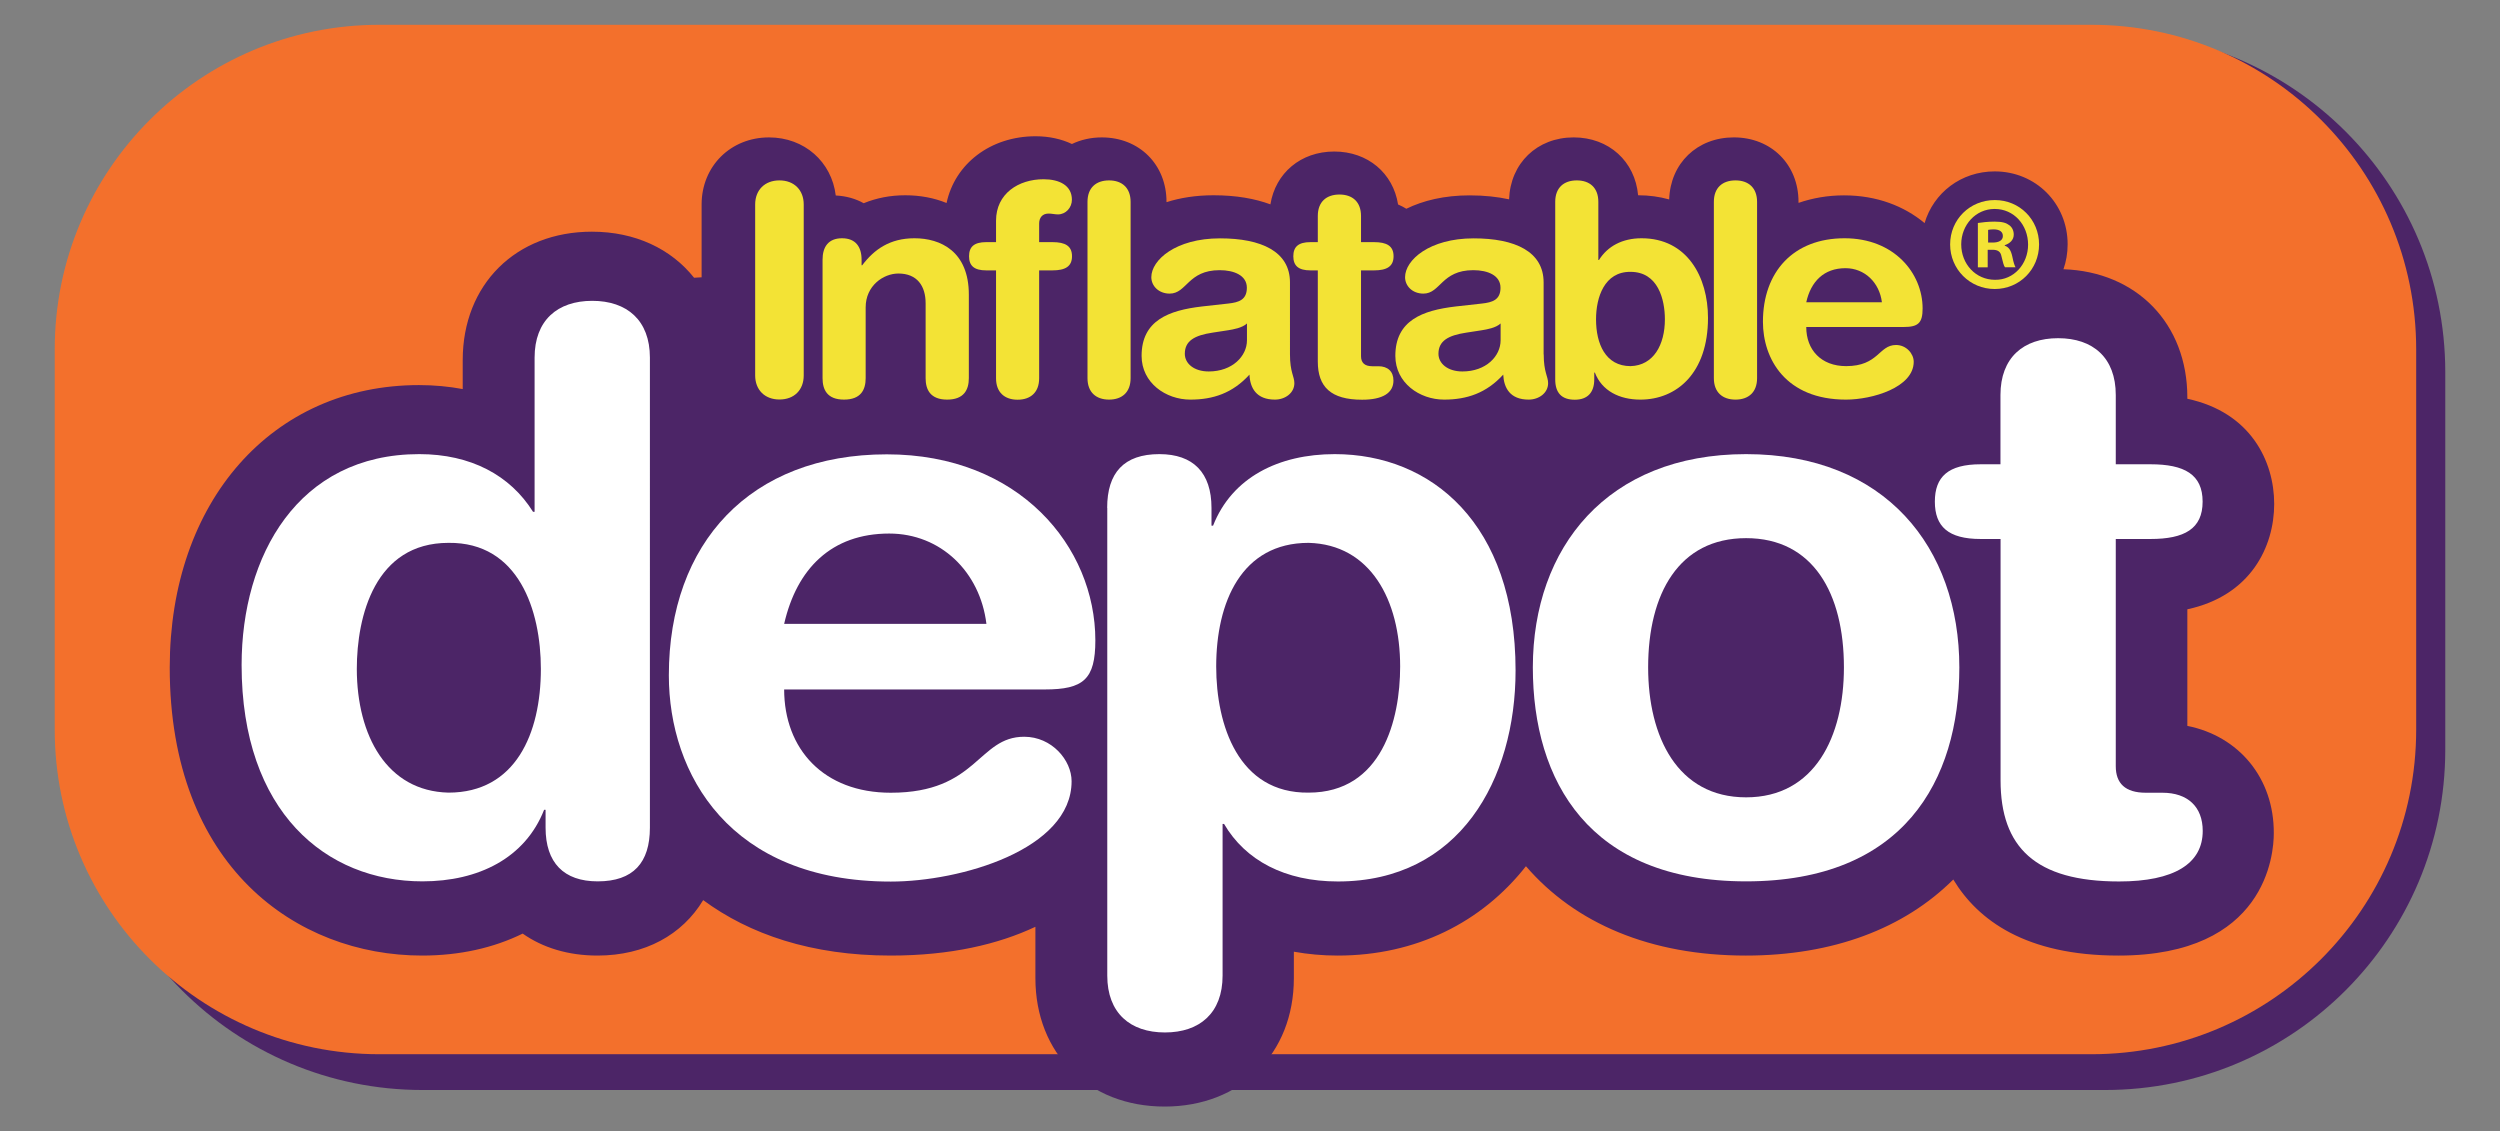 <svg enable-background="new 0 0 238.92 108.1" height="108.1" viewBox="0 0 238.92 108.1" width="238.92" xmlns="http://www.w3.org/2000/svg"><rect x="0" y="0" width="238.92" height="108.1" fill="#808080" stroke="none"/><path d="m233.69 71.64c0 17.97-14.55 32.53-32.53 32.53h-160.77c-17.97 0-32.53-14.56-32.53-32.53v-36.07c0-17.97 14.57-32.53 32.53-32.53h160.77c17.97 0 32.53 14.56 32.53 32.53z" fill="#4c2567"/><path d="m230.91 69.73c0 17.13-13.89 31.02-31.03 31.02h-163.63c-17.13 0-31.02-13.89-31.02-31.02v-36.34c0-17.13 13.89-31.02 31.02-31.02h163.63c17.14 0 31.03 13.89 31.03 31.02z" fill="#f3702c"/><path d="m209.04 69.37v-11.14c6.05-1.3 8.3-5.98 8.3-10.07 0-4.08-2.25-8.76-8.3-10.05v-.13c0-7.05-4.84-12.01-11.84-12.25.26-.74.4-1.54.4-2.38 0-3.91-3.05-6.97-6.97-6.97-3.21 0-5.85 2.05-6.7 4.94-1.94-1.61-4.54-2.65-7.7-2.65-1.57 0-3.02.26-4.35.72v-.1c0-3.57-2.6-6.16-6.18-6.16-3.51 0-6.07 2.48-6.18 5.93-.93-.26-1.92-.4-2.97-.4-.29-3.24-2.79-5.53-6.16-5.53-3.5 0-6.05 2.48-6.17 5.92-1.11-.24-2.35-.38-3.77-.38-2.41 0-4.43.49-6.05 1.28-.24-.15-.51-.29-.79-.41-.47-2.99-2.89-5.06-6.1-5.06s-5.62 2.07-6.1 5.05c-1.46-.54-3.25-.87-5.43-.87-1.69 0-3.19.24-4.5.66v-.03c0-3.57-2.6-6.16-6.19-6.16-1.05 0-2.01.23-2.85.63-.99-.47-2.17-.74-3.47-.74-4.33 0-7.72 2.65-8.51 6.38-1.17-.48-2.5-.74-3.95-.74-1.43 0-2.75.26-3.97.76-.78-.44-1.69-.69-2.67-.74-.39-3.22-3-5.55-6.38-5.55-3.67 0-6.44 2.76-6.44 6.41v6.96c-.24.01-.49.02-.72.04-2.19-2.75-5.61-4.4-9.76-4.4-7.27 0-12.35 5.04-12.35 12.27v2.77c-1.34-.25-2.74-.38-4.18-.38-14.02 0-23.82 11.1-23.82 27 0 19.01 12.12 27.52 24.12 27.52 3.57 0 6.83-.73 9.61-2.1 1.92 1.35 4.35 2.1 7.15 2.1 4.54 0 8.11-1.99 10.1-5.3 4.42 3.26 10.34 5.3 17.91 5.3 5.74 0 10.29-1.08 13.84-2.75v4.91c0 7.22 5.08 12.27 12.35 12.27s12.35-5.05 12.35-12.27v-2.53c1.34.24 2.73.37 4.18.37 7.49 0 13.78-3.17 18-8.54 4.72 5.48 11.93 8.54 21.01 8.54 8.35 0 15.13-2.59 19.83-7.27 2.35 3.89 6.93 7.27 15.79 7.27 14.13 0 14.84-9.73 14.84-11.67.04-5.28-3.34-9.3-8.26-10.28z" fill="#4c2567"/><path d="m62.11 79.1c0 3.35-1.59 5.13-4.99 5.13-3.24 0-4.98-1.78-4.98-5.13v-1.71h-.14c-1.81 4.61-6.26 6.84-11.63 6.84-9.2 0-17.28-6.62-17.28-20.68 0-10.41 5.36-20.15 16.98-20.15 4.91 0 8.68 2.01 10.87 5.51h.15v-14.73c0-3.57 2.19-5.43 5.51-5.43s5.51 1.86 5.51 5.43zm-19.25-3.35c6.41 0 8.83-5.65 8.83-11.82 0-5.58-2.11-12.13-8.83-12.05-7.02 0-8.76 6.99-8.76 12.05.01 6.39 2.88 11.68 8.76 11.82z" fill="#fff"/><path d="m74.94 65.87c0 5.72 3.77 9.89 10.19 9.89 8.31 0 8.31-5.35 12.75-5.35 2.64 0 4.53 2.24 4.53 4.25 0 6.54-10.64 9.59-17.28 9.59-15.39 0-21.21-10.26-21.21-19.71 0-12.65 7.78-21.12 20.83-21.12 12.68 0 19.93 8.85 19.93 17.78 0 3.72-1.13 4.69-4.83 4.69h-24.91zm19.33-6.25c-.61-4.98-4.38-8.63-9.29-8.63-5.51 0-8.83 3.35-10.04 8.63z" fill="#fff"/><path d="m105.81 48.54c0-3.35 1.59-5.14 4.99-5.14 3.24 0 4.98 1.78 4.98 5.14v1.7h.15c1.81-4.61 6.26-6.84 11.63-6.84 9.2 0 17.28 6.62 17.28 20.68 0 10.42-5.36 20.16-16.98 20.16-5.06 0-8.84-2.01-10.88-5.5h-.14v14.5c0 3.57-2.19 5.43-5.51 5.43s-5.51-1.86-5.51-5.43v-44.7zm19.25 3.34c-6.41 0-8.83 5.66-8.83 11.82 0 5.58 2.11 12.13 8.83 12.05 7.02 0 8.75-6.99 8.75-12.05 0-6.39-2.86-11.67-8.75-11.82z" fill="#fff"/><path d="m166.87 43.4c13.29 0 20.38 8.93 20.38 20.38 0 10.86-5.36 20.45-20.38 20.45-15.01 0-20.38-9.59-20.38-20.45.01-11.45 7.1-20.38 20.38-20.38zm0 32.8c6.56 0 9.35-5.8 9.35-12.42 0-7.07-2.94-12.35-9.35-12.35s-9.36 5.28-9.36 12.35c0 6.62 2.79 12.42 9.36 12.42z" fill="#fff"/><path d="m191.18 51.51h-1.89c-3.1 0-4.38-1.19-4.38-3.57s1.28-3.57 4.38-3.57h1.89v-6.62c0-3.57 2.19-5.43 5.51-5.43 3.33 0 5.51 1.86 5.51 5.43v6.62h3.32c3.24 0 4.98.97 4.98 3.57s-1.74 3.57-4.98 3.57h-3.32v21.72c0 1.63.9 2.53 2.87 2.53h1.59c2.41 0 3.85 1.34 3.85 3.65 0 3.12-2.72 4.83-8 4.83-8 0-11.32-3.27-11.32-9.67v-23.06z" fill="#fff"/><g fill="#f3e335"><path d="m72.17 19.54c0-1.37.91-2.3 2.32-2.3s2.32.93 2.32 2.3v16.34c0 1.38-.9 2.3-2.32 2.3-1.41 0-2.32-.93-2.32-2.3z"/><path d="m78.61 24.82c0-1.23.56-2.05 1.86-2.05s1.87.82 1.87 2.05v.53h.06c1.15-1.52 2.65-2.58 4.99-2.58 2.49 0 5.2 1.24 5.2 5.39v7.98c0 1.1-.46 2.05-2.07 2.05s-2.06-.95-2.06-2.05v-7.16c0-1.66-.82-2.84-2.6-2.84-1.44 0-3.13 1.17-3.13 3.23v6.77c0 1.1-.45 2.05-2.07 2.05-1.61 0-2.05-.95-2.05-2.05z"/><path d="m95.19 25.84h-.94c-1.16 0-1.64-.45-1.64-1.35s.48-1.35 1.64-1.35h.94v-2.05c0-2.58 2.14-3.96 4.54-3.96 1.5 0 2.71.58 2.71 1.96 0 .76-.59 1.4-1.33 1.4-.31 0-.59-.08-.9-.08-.59 0-.9.39-.9.96v1.77h1.27c1.22 0 1.87.36 1.87 1.35 0 .98-.65 1.35-1.87 1.35h-1.27v10.31c0 1.35-.82 2.05-2.06 2.05s-2.06-.7-2.06-2.05z"/><path d="m103.93 19.29c0-1.35.82-2.05 2.06-2.05s2.06.71 2.06 2.05v16.85c0 1.35-.82 2.05-2.06 2.05s-2.06-.7-2.06-2.05z"/><path d="m123.28 33.87c0 1.71.42 2.1.42 2.75 0 .93-.87 1.57-1.86 1.57-1.78 0-2.38-1.12-2.43-2.39-1.61 1.77-3.47 2.39-5.65 2.39-2.35 0-4.66-1.6-4.66-4.18 0-3.39 2.6-4.35 5.76-4.72l2.52-.28c.99-.11 1.78-.34 1.78-1.51 0-1.18-1.22-1.68-2.6-1.68-3.05 0-3.13 2.24-4.78 2.24-1.04 0-1.75-.73-1.75-1.57 0-1.63 2.32-3.71 6.56-3.71 3.96 0 6.69 1.26 6.69 4.21zm-4.12-2.95c-.45.42-1.3.56-1.78.64l-1.5.23c-1.73.26-2.65.79-2.65 2.02 0 .93.87 1.69 2.29 1.69 2.25 0 3.65-1.46 3.65-2.98v-1.6z"/><path d="m125.94 25.84h-.7c-1.16 0-1.64-.45-1.64-1.35s.48-1.35 1.64-1.35h.7v-2.5c0-1.35.82-2.05 2.07-2.05 1.24 0 2.06.7 2.06 2.05v2.5h1.24c1.22 0 1.87.36 1.87 1.35 0 .98-.65 1.35-1.87 1.35h-1.24v8.2c0 .62.34.96 1.07.96h.59c.9 0 1.44.5 1.44 1.37 0 1.18-1.02 1.83-2.99 1.83-3 0-4.24-1.23-4.24-3.65z"/><path d="m147.53 33.87c0 1.71.42 2.1.42 2.75 0 .93-.87 1.57-1.86 1.57-1.78 0-2.37-1.12-2.43-2.39-1.61 1.77-3.48 2.39-5.65 2.39-2.35 0-4.66-1.6-4.66-4.18 0-3.39 2.6-4.35 5.76-4.72l2.51-.28c.99-.11 1.78-.34 1.78-1.51 0-1.18-1.21-1.68-2.6-1.68-3.05 0-3.13 2.24-4.77 2.24-1.05 0-1.75-.73-1.75-1.57 0-1.63 2.32-3.71 6.55-3.71 3.96 0 6.69 1.26 6.69 4.21v6.88zm-4.13-2.95c-.45.42-1.3.56-1.78.64l-1.49.23c-1.73.26-2.66.79-2.66 2.02 0 .93.88 1.69 2.29 1.69 2.26 0 3.65-1.46 3.65-2.98v-1.6z"/><path d="m148.63 19.29c0-1.35.82-2.05 2.06-2.05 1.25 0 2.06.71 2.06 2.05v5.56h.06c.82-1.32 2.24-2.08 4.07-2.08 4.35 0 6.35 3.69 6.35 7.61 0 5.31-3.02 7.81-6.46 7.81-2.01 0-3.68-.84-4.35-2.58h-.06v.65c0 1.26-.65 1.94-1.86 1.94-1.27 0-1.87-.67-1.87-1.94zm7.2 6.69c-2.51-.03-3.3 2.45-3.3 4.54 0 2.33.9 4.47 3.3 4.47 2.2-.06 3.28-2.05 3.28-4.47 0-1.9-.65-4.54-3.28-4.54z"/><path d="m163.79 19.29c0-1.35.82-2.05 2.07-2.05 1.24 0 2.06.71 2.06 2.05v16.85c0 1.35-.82 2.05-2.06 2.05-1.25 0-2.07-.7-2.07-2.05z"/><path d="m172.62 31.26c0 2.16 1.41 3.73 3.81 3.73 3.11 0 3.11-2.02 4.77-2.02.99 0 1.69.84 1.69 1.6 0 2.47-3.98 3.62-6.47 3.62-5.76 0-7.94-3.88-7.94-7.44 0-4.77 2.91-7.98 7.8-7.98 4.74 0 7.46 3.34 7.46 6.71 0 1.4-.43 1.77-1.81 1.77h-9.31zm7.23-2.37c-.23-1.88-1.64-3.26-3.48-3.26-2.06 0-3.31 1.27-3.75 3.26z"/><path d="m190.65 19.12c2.35 0 4.22 1.86 4.22 4.24s-1.87 4.26-4.24 4.26-4.26-1.89-4.26-4.26c0-2.38 1.89-4.24 4.26-4.24zm-.04.85c-1.79 0-3.18 1.52-3.18 3.38 0 1.89 1.39 3.39 3.23 3.39 1.79.03 3.16-1.5 3.16-3.36 0-1.89-1.36-3.41-3.18-3.41zm-.64 5.58h-.95v-4.24c.38-.05.91-.13 1.59-.13.78 0 1.13.13 1.41.34.25.18.43.49.43.9 0 .52-.38.85-.86 1.01v.05c.4.13.6.47.72 1.03.13.65.23.88.31 1.03h-1.01c-.13-.16-.2-.52-.33-1.03-.08-.44-.32-.64-.86-.64h-.46v1.68zm.03-2.37h.45c.53 0 .96-.18.96-.62 0-.39-.28-.64-.89-.64-.25 0-.43.03-.52.05z"/></g></svg>